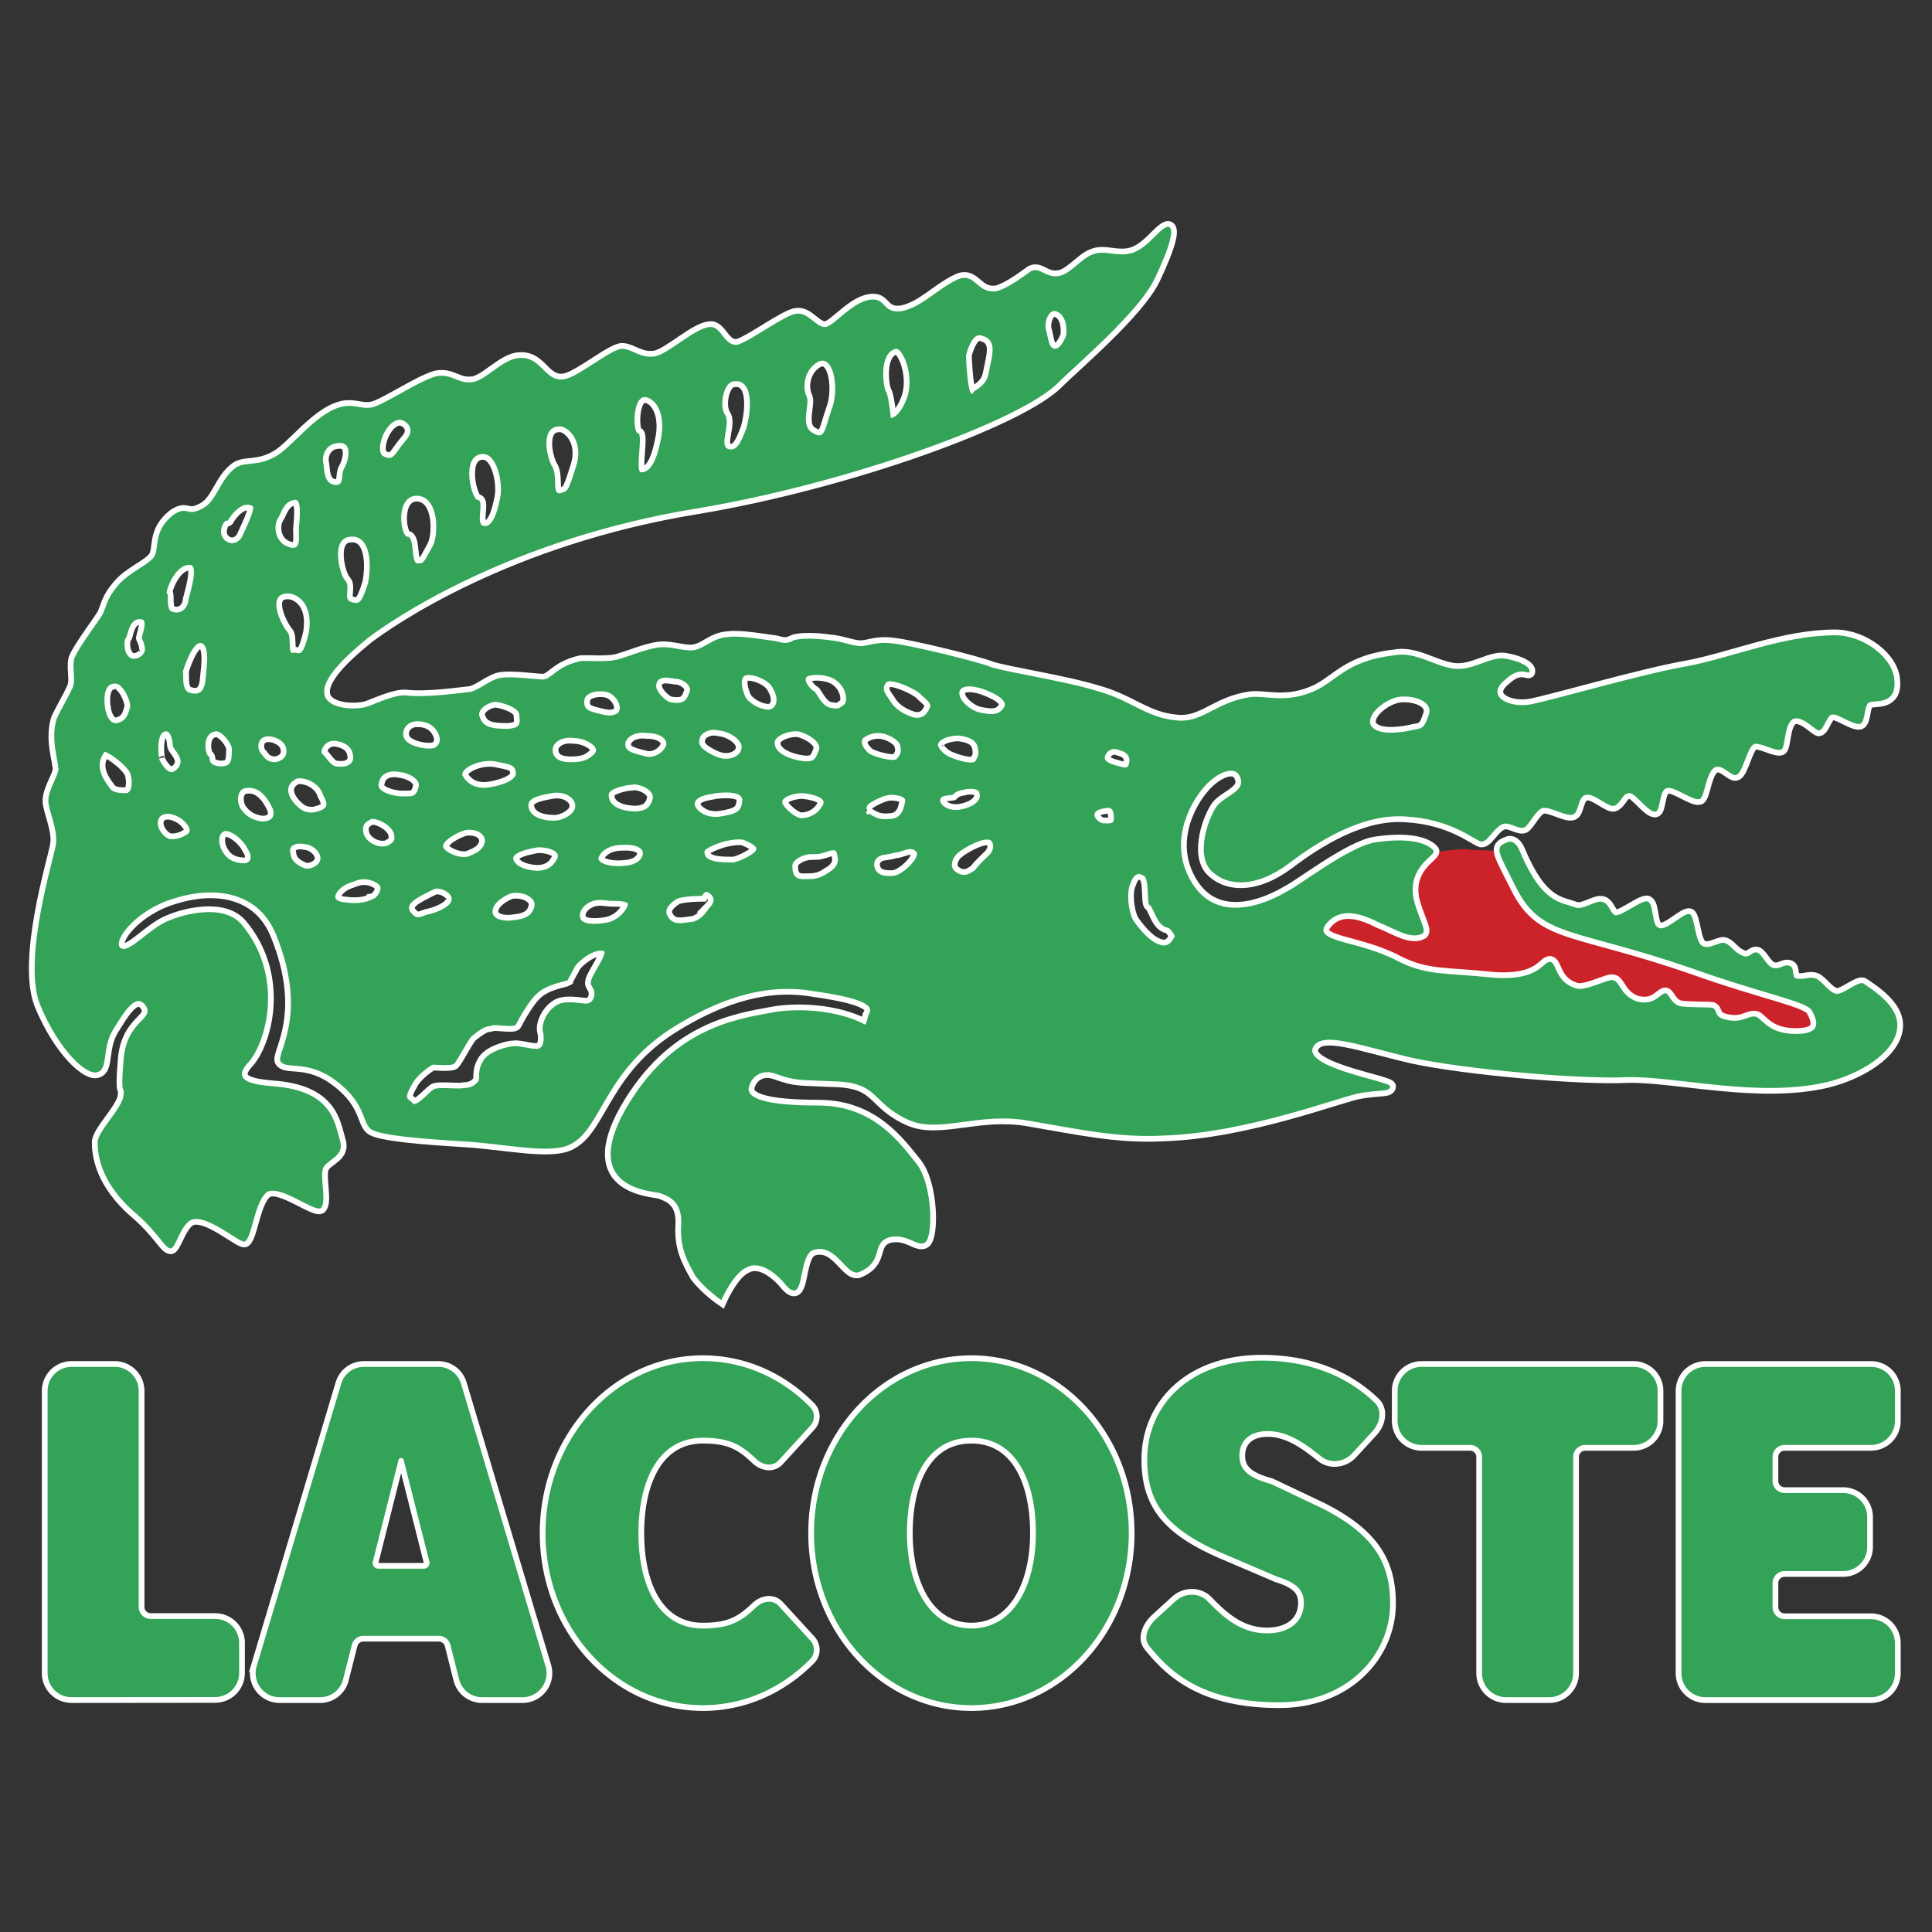 <svg xmlns="http://www.w3.org/2000/svg" width="151" height="151" fill="none"><rect width="100%" height="100%" fill="#333333" stroke="none"/><path fill="#CC2229" fill-rule="evenodd" d="M114.458 66.362c-.458 0-1.696.13-2.414.26-.132.393-2.023 1.24-1.567 3.591.325 1.437 1.044 2.48.717 2.742-.913.522-2.217-.392-3.393-.849-1.174-.587-3-1.37-4.177.131-1.044 1.436 2.546 1.24 5.613 2.872 2.285 1.175 3.851.914 7.506 1.306 3.655.26 3.849-1.306 4.436-1.24.525.13.329 1.566 2.025 2.088.783.197 2.545-.784 2.871-.653.523.065.523 1.111 1.762 1.632 1.371.393 1.763-.39 2.219-.586.392-.197.458.782 1.24.979.783.13 1.958.065 2.546.13.456.196 0 .783 1.306.98 1.173.195 1.565-.458 2.152-.262.458.196 1.046 1.502 3.525 1.306 1.567-.131 1.176-1.11.782-1.828-.457-.719-3.849-1.305-9.332-3.264-9.266-3.198-11.747-2.415-13.704-6.201-.783-1.567-1.239-2.416-1.37-2.937-.524-.132-1.503-.066-2.743-.197" clip-rule="evenodd"/><path stroke="#fff" stroke-miterlimit="2.613" stroke-width=".896" d="M145.654 76.872c-.393-.262-1.698.98-2.219.784-.588-.196-1.044-.98-1.502-1.176-.587-.195-.913.13-1.5 0-.458-.064-.131-.783-.523-.98-.523-.194-.785.328-1.371.131-.458-.13-.783-.978-1.175-1.174-.456-.13-.587.456-1.108.26-.72-.26-.916-.783-1.372-.978-.392-.262-1.24.521-1.827.195-.588-.26-.588-2.285-.98-2.48-.456-.196-1.893 1.436-2.48 1.044-.523-.26-.326-1.763-.784-2.024-.391-.261-2.153 1.24-2.61 1.045-.391-.196-.458-.98-1.044-1.045-.523-.065-1.437.653-2.024.457-1.175-.457-2.611-.26-4.372-4.439-.196-.522-.587-.849-.979-.653-1.045.392-.652.783.783 3.656 1.958 3.787 4.438 3.003 13.704 6.202 5.483 1.96 8.875 2.545 9.332 3.264.394.718.785 1.697-.783 1.827-2.479.197-3.066-1.11-3.524-1.305-.587-.197-.979.457-2.152.261-1.306-.196-.85-.783-1.306-.979-.589-.065-1.764 0-2.546-.13-.783-.197-.848-1.176-1.24-.98-.456.197-.848.98-2.22.587-1.238-.521-1.238-1.567-1.761-1.632-.327-.131-2.089.85-2.871.653-1.697-.523-1.5-1.958-2.025-2.088-.587-.066-.781 1.5-4.436 1.24-3.654-.392-5.221-.13-7.506-1.307-3.067-1.631-6.657-1.435-5.613-2.871 1.177-1.502 3.003-.718 4.176-.13 1.177.456 2.481 1.37 3.394.847.327-.26-.392-1.305-.717-2.741-.456-2.546 1.763-3.33 1.567-3.72-.327-.458-1.567-1.11-4.569-.653-2.023.325-5.94 3.394-6.919 3.852-.979.586-5.023 2.741-7.244-.458-2.218-3.264-.194-6.593.72-7.637.847-1.044 2.284-1.828 2.805-1.044.719 1.24-.98 1.566-1.697 2.415-.653.849-1.696 3.721-.523 5.027 1.24 1.305 3.525 1.436 6.135-.522 2.154-1.632 5.678-3.917 9.136-3.655 3.524.194 5.353 1.827 5.874 1.958.523.065.979-1.11 1.697-1.37.522-.197 1.24.456 1.696.26.392-.26.85-1.306 1.371-1.502.588-.196 2.025.783 2.481.457.392-.196.327-1.436.979-1.501.652-.131 1.762 1.044 2.219.848.587-.326.587-.98 1.174-.98.457 0 1.502 1.568 2.025 1.437.39-.065.261-1.631.848-1.827.587-.197 2.089 1.044 2.611.848.39-.195.456-2.09 1.173-2.481.654-.26 1.306.784 1.698.587.523-.196.848-2.35 1.437-2.415.521-.065 1.565.587 2.022.457.392-.066.196-2.023.978-2.416.785-.26 1.764.98 2.025.915.391-.13.587-1.175.979-1.24.456-.132 1.631.847 2.22.718.456-.197.261-1.632.783-1.698.392-.131 2.023.196 1.892-1.632-.065-1.828-2.414-3.59-4.632-3.59-4.048 0-8.094 1.762-11.553 2.415-3.458.587-10.571 2.676-12.335 3.003-1.761.261-3.459-.718-1.892-1.96 1.24-1.174 1.892-.26 1.892-.651 0-.392-.783-.784-1.892-.98-1.175-.195-2.545.98-4.046.784-1.5-.196-3.001-1.37-4.633-1.045-3.98.457-4.568 2.22-6.592 2.937-2.023.785-3.524.197-4.634.327-2.74.392-3.719 2.024-5.742 1.827-2.415-.196-3.59-1.566-6.2-2.285-2.48-.783-7.244-1.501-8.354-1.893-1.174-.457-6.33-1.698-7.57-1.828-1.37-.196-2.023.196-2.61.196-.653 0-1.502-.392-2.415-.457-.85-.131-2.22-.196-2.806 0-.52.263-.715.263-1.433.067-.587-.066-2.74-.457-3.654-.326-1.306.065-1.828.913-2.807 1.044-.913.065-1.827-.392-2.87-.196s-1.893.587-2.806.848c-.849.327-2.415.13-3.133.195-1.957.458-2.219 1.437-2.936 1.437-.653 0-3.002-.392-3.72 0-.784.327-1.436.913-2.023.979-.718.064-3.329.457-4.96.261-.914-.065-2.48.719-3.133.914-.783.196-2.61.196-3.133-.718-.522-1.11.914-2.741 3.33-4.7 1.63-1.241 10.832-7.704 25.777-10.119 11.682-1.957 25.32-6.854 28.193-9.857 1.24-1.24 6.265-5.484 7.504-8.094 1.24-2.612 1.63-4.113.979-4.048-.653.196-1.435 1.567-2.676 2.023-1.175.392-2.22-.26-3.132.131-.848.26-1.827 1.632-2.74 1.697-.979.13-1.371-.718-2.09-.392-.718.522-1.891 1.372-2.676 1.567-1.63.261-1.696-1.631-3.197-.849-1.567.783-2.676 2.09-4.241 2.416-1.437.196-1.241-.914-2.22-.914-1.567 0-3.066 2.155-3.785 2.155-.717 0-1.306-1.176-2.218-1.044-.85.064-3.525 2.088-4.57 2.415-1.109.196-1.304-1.5-2.218-1.37-1.11.065-3.133 2.024-4.242 2.285-1.175.196-1.828-.587-2.61-.587-.783 0-3.198 2.024-4.373 2.35-1.697.391-1.827-1.762-3.654-1.632-1.305.066-2.677 1.829-3.72 1.893-1.11.13-1.567-.718-2.806-.456-1.37.391-4.046 2.218-4.96 2.415-.849.196-1.502-.326-2.546 0-1.958.588-3.784 3.2-5.025 3.852-1.37.783-2.349.392-3.067.848-1.305.914-1.501 2.742-2.742 3.265-1.108.587-1.043-.262-2.088.39-1.761 1.306-1.109 2.743-1.63 3.396-.523.652-1.96 1.174-2.808 2.22-.849.978-.849 1.566-1.175 2.22-.39.652-1.891 2.61-2.218 3.46-.195.845.196 1.759-.195 2.412-.26.587-.848 1.567-1.174 2.284-.522 1.698.196 3.396.13 4.048-.13.587-.783 1.567-.783 2.35s.784 2.285.587 3.46c-.195 1.175-2.61 8.943-1.24 12.468 1.502 3.656 3.72 5.615 4.503 5.288.849-.261.326-1.829 1.175-3.263.848-1.372 1.827-3.068 2.61-1.894.653 1.11-1.566 1.11-1.762 4.309-.26 3.067.13 1.762 0 2.676-.065.98-2.023 2.807-2.023 3.655 0 .914.196 3.2 3.066 5.615 1.763 1.566 2.154 2.61 2.61 2.676.392.13.784-1.829 1.632-2.22 1.175-.524 3.72 1.763 4.177 1.697.587-.196.783-3.33 1.827-3.917 1.045-.457 3.59 1.568 4.113 1.306.521-.392-.066-2.35.195-3.133.326-.718 1.762-.914 1.305-2.22-.391-1.306-.587-3.851-5.22-4.178-1.371-.13-3.263-.325-2.023-1.762 1.436-1.436 3.001-6.724-.392-10.836-1.435-1.763-4.7-.784-5.613-.392-1.63.587-3.263 2.742-3.915 2.155-.587-.588 1.305-3.003 4.241-3.852 2.872-.915 6.527-.718 7.963 2.872 2.544 6.266 0 9.204.327 9.857.39.652 1.826-.065 3.85 1.175 2.87 1.893 2.48 3.525 3.197 4.113.652.521 4.111.783 7.31.979 3.262.196 6.851 1.044 8.352.196 2.415-1.24 2.61-5.876 8.223-9.271 2.806-1.697 6.526-3.394 10.702-2.676 4.634.653 4.7 1.306 4.307 1.893-.065.327-.194.783-.26.719-2.22-1.175-5.417-1.306-7.375-.915-2.872.523-7.766 1.307-11.355 7.573-3.525 6.267 2.153 6.332 2.74 6.528.653.262 1.697.587 1.632 2.416-.13 1.828.457 2.872 1.11 4.047.783 1.044 2.023 1.893 2.023 1.893s.913-2.089 1.958-2.546c1.044-.586 2.284.458 2.871 1.111 1.828 2.351 1.046-2.024 2.35-2.48 1.893-.589 2.61 2.219 3.655 1.696 1.892-.848.848-2.154 2.22-2.676 1.434-.392 2.283.784 2.87.392.652-.457.588-4.503-.653-6.136-1.37-1.698-3.393-4.57-7.7-4.57-4.243 0-5.613-.587-5.418-1.437.196-.848 1.045-1.436 2.089-1.044 1.633.587 1.827.456 4.437.587 3.785.067 2.937 1.698 6.07 3.068 2.35.979 5.417-.654 9.202 0 3.85.654 7.048 1.371 10.571 1.175 6.659-.196 14.033-3.132 15.468-3.328 1.502-.262 2.285-.066 2.285-.523 0-.392-6.462-1.371-6.071-2.938.523-1.5 3.59-.26 7.832.72 4.242.913 13.312 1.696 16.837 1.501 3.786-.065 10.246 1.633 15.532.392 2.676-.653 5.221-2.286 5.482-4.112.327-1.83-2.088-3.201-2.61-3.593Zm-36.416-22.39c1.044-.197 2.872.26 2.415 1.435-.392 1.176-.587.979-1.436 1.176-.849.194-2.61.39-3.067-.393-.392-.783.913-1.958 2.088-2.219Zm-26.56-30.096c.652.327.718 1.242.652 1.829-.196.522-.521 1.044-.848 1.044-.523 0-.523-.718-.717-1.436-.198-.588.194-1.828.913-1.437Zm-6.004 1.828c1.37.326.849 1.568.587 3.003-.196.98-1.044 1.24-1.175 1.436-.457.849-.587-2.871-.587-2.871s.392-1.764 1.175-1.568Zm-6.657 1.045c.522-.065 1.437 1.959.914 3.722-.587 1.697-1.305 1.697-1.305 1.697s-.196-1.893-.392-2.09c-.196-.326-.587-3.003.783-3.329Zm-6.004.98c1.24-.457 1.568 2.35.98 3.786-.523 1.501-.523 2.415-1.437 1.827-1.11-.522-.195-2.35-.522-2.871-.392-.916-.065-2.22.979-2.743Zm-6.657 1.567c1.566-.197 1.37 2.284.979 3.656-.457 1.24-.783 1.827-1.435 1.631-.718-.261.195-1.894-.196-2.611-.522-.653-.196-2.612.652-2.676Zm-6.852 1.24c.914.195 1.567 1.566 1.11 3.459-.392 1.959-.98 2.415-1.501 2.415-.523 0 .195-3.068-.262-3.068-.391 0-.456-3.003.653-2.807Zm-6.722 2.284c.588 0 1.893 1.11 1.24 3.134-.652 2.088-.652 1.893-1.24 2.088-.653.131-.195-1.24-.587-2.023-.457-.654-1.045-3.264.587-3.199Zm-6.069 2.155c1.175-.066 1.632 2.415 1.37 3.459-.195 1.044-.587 2.35-1.305 2.155-.652-.13.13-2.024-.456-2.024-.457 0-1.37-3.525.391-3.59Zm-3.85 7.115c-.783 1.436-.719 1.436-1.24 1.436-.522 0-.196-2.088-.783-2.088-.522 0-.979-3.069.652-3.2 1.762-.065 1.827 2.807 1.37 3.852Zm-2.61-9.792c.391 0 1.37.653.456 1.632-.848.979-.913 1.632-1.696 1.24-.784-.26 0-2.807 1.24-2.872ZM9.063 53.437c.522 0 1.175 1.305 1.11 1.828-.13.391-.195 1.044-.979 1.24-.717.195-.978-.979-.978-1.175-.065-.26-.262-2.024.847-1.893Zm.784 8.55c-.391 0-.849 0-1.175-.26-.196-.326-1.501-1.631-.522-2.938.065-.195 1.697.914 2.023 1.633.196.521.196 1.565-.326 1.565Zm1.37-10.901c-.197.326-.718.522-1.044.326-.522-.326-.522-1.37-.326-1.566.13-.065.195-1.632 1.239-1.437.522.065-.066 1.371 0 1.502.13.197.392.914.13 1.175Zm43.464 6.659c.065-.457.783-.848 1.5-.652.914.064 1.959.848 1.763 1.435-.065.588-1.044 1.045-2.023.588-.849-.392-1.436-.784-1.24-1.371Zm1.305 4.242c.587-.064 2.154-.194 2.023.654-.065.783-.457.98-1.697 1.175s-2.023-.587-2.023-.979c.066-.653 1.044-.718 1.697-.85Zm-3.263-8.942c.717 0 1.37.587 1.174 1.044-.195.457-.26 1.044-1.566.784-.457-.197-1.044-.85-1.044-1.24 0-.784.784-.718 1.436-.588Zm-7.048 1.631c.13-.653 1.37-.782 1.958-.522.652.327 1.044 1.176.652 1.567-.456.327-.913.197-1.697 0-.783-.196-.978-.392-.913-1.045Zm-.848 3.004c.978 0 2.153.718 1.63 1.24-.39.391-.782.653-1.827.653s-1.435-.392-1.435-.98c0-.521.652-1.044 1.632-.913Zm-1.698 4.307c1.11-.194 1.893.458 1.828 1.046 0 .587-.979 1.11-1.632 1.11-.783 0-1.892-.197-2.023-1.11-.13-.783 1.24-.914 1.827-1.046Zm-3.001 5.224c-.196-.588 1.174-.85 1.827-.98.587-.066 1.827.196 1.632.784-.196.456-.588 1.044-1.632 1.044-1.044-.065-1.632-.392-1.827-.848Zm1.63 3.655c-.195.849-.977.979-1.565 1.044-.653.13-1.697 0-1.697-.652 0-.718.914-1.24 1.436-1.437 1.045-.194 2.023.392 1.827 1.045Zm-2.87-15.993c.39.065 1.631.39 1.697.978 0 .457.326 1.11-1.045 1.11-1.24 0-1.762-.196-2.023-.849-.392-.783.979-1.37 1.371-1.24Zm-.196 4.634c1.305.262 1.501.262 1.631.849.066.587-.913.978-2.023 1.175-1.175.196-1.827-.326-2.154-.914-.195-.521 1.241-1.306 2.546-1.11Zm-2.219 5.354c.653-.066 1.435.195 1.435.914-.13.587-.521.848-1.174 1.11-.587.326-1.892-.197-2.089-.653-.196-.457 1.11-1.24 1.828-1.371Zm-1.175 5.417c0 .588-1.175 1.045-1.762 1.175-.457.066-.848.457-1.24.066-.457-.392-.391-.784-.065-1.045.195-.261 1.435-.848 1.697-.979.521-.196 1.436.326 1.37.783Zm-2.675-13.904c1.044 0 1.501.587 1.697 1.11.13.456 0 .717-.261.913-.196.196-1.37.13-2.024-.26-.913-.457-.587-1.763.588-1.763Zm-5.22-14.426c1.435-.131 1.696 1.828 1.37 3.59-.523 1.697-.719 1.697-1.37 1.502-.588-.196 0-1.176-.393-1.633-.457-.391-1.24-3.395.392-3.46Zm-1.046-7.312c1.306-.196.849 1.436.588 1.893-.392.588.065 1.436-.783 1.37-.914-.13-.783-1.24-.914-1.828-.065-.652.327-1.37 1.109-1.435Zm-4.632 5.875c.26-.391.456-1.37 1.304-1.436.587-.13.392 1.501.327 2.285 0 .783.196 1.763-.849 1.371-1.11-.392-1.11-1.763-.783-2.22Zm-4.047.195c.195 0 .195-.13.195-.13s.914-1.501 1.827-1.045c.392.066-.587 1.958-.717 2.286-.195.522-.848.913-1.436.391-.587-.587-.064-1.502.13-1.502Zm-2.74 3.46c.521.196 0 1.894-.197 2.676-.065.784-.652 1.175-1.24.98-.587-.065-.26-1.437-.457-1.437-.13-.13.653-2.414 1.893-2.219Zm-1.894 12.992c.392.13.457.914.457 1.044 0 .326.392.522.588 1.11.13.457-.196.914-.652 1.044-.522 0-.98-.98-.98-.98 0 .131-.391-2.283.587-2.218Zm1.632 8.029c-.392.261-.848.456-1.435.391-.588-.195-1.24-1.174-.718-1.762.52-.457 1.305-.065 1.696.195.392.328.849.85.457 1.176Zm.196-11.033c-.783-.13-.457-1.632-.588-1.632 0 0 .784-2.675 1.567-2.218.587.391.261 2.154.196 3.002-.13.783-.522 1.045-1.175.848Zm1.435 4.962c-.26-.13-.588-1.829.587-1.959.457 0 1.24.914 1.24 1.436-.065.587.13 1.371-.978 1.305-1.044-.13-.653-.717-.85-.782Zm2.807 8.356c-.391 0-1.175-.064-1.631-.783-.392-.523-.523-1.436 0-1.698.391-.196 1.435.457 1.892 1.37.521.85 0 1.111-.261 1.111Zm1.37-3.264c-.522-.065-1.109-.262-1.566-.849-.456-.522-.456-1.632.261-1.762 1.109-.196 1.761.783 2.154 1.632.26.913-.522.979-.849.979Zm1.044-4.635c-.523 0-.782-.196-1.044-.588-.391-.261-.522-1.436.521-1.436.523 0 1.306.392 1.37.98.132.652-.39.978-.847 1.044Zm.98-13.187c.717 0 2.023.783 1.63 3.068-.522 2.22-.782 1.437-1.24 1.566-.39.197-.13-1.24-.39-1.566-.523-.587-1.762-3.068 0-3.068Zm1.304 21.478c-.456-.197-1.043-.457-1.11-1.175-.195-.653.523-.849 1.11-.718.719.065 1.24.652 1.24 1.11 0 .586-.848.913-1.24.782Zm1.24-4.505c-.326.065-.521.261-1.24.065-.652-.26-2.023-1.697-.783-2.48.392-.327 1.893.064 2.22 1.174.521.914.194 1.045-.196 1.241Zm.13-4.44c-.195-.195.196-1.239 1.24-.978.98.196 1.24.848 1.175 1.436-.195.587-.848.587-1.37.522-.457-.13-.784-.783-1.044-.98ZM29.1 70.28c-.326.195-1.045.391-2.024.26-.849-.065-1.044-.326-.718-.847.392-.458.653-.588 1.437-.85.782-.326 1.697.065 1.893.392.194.261-.197.979-.588 1.044Zm1.305-4.244c-.523.327-1.631 0-1.958-.783-.261-.848.196-1.045.587-1.241.457-.066 1.566.457 1.763 1.176.065.456.065.588-.392.848Zm1.044-3.785c-.457 0-2.154-.263-1.827-1.11.195-.914 1.175-.914 1.697-.784.326 0 1.696.456 1.37 1.24-.196.849-.783.588-1.24.654Zm15.01 15.405c0 .457-.261.783-.653.783-.456 0-1.761-.326-2.414.196-.653.456-1.045 1.306-.98 1.894.131.456.131 1.176-.195 1.37-.26.262-1.5-.194-2.023-.13-.457 0-2.088.392-2.48 1.241-.457.783-.13 1.37-.391 1.568-.261.325-.653.456-1.045.456-.391.13-2.154-.131-2.414.13-.392.262-1.37 1.437-1.632 1.045-.326-.391-.783-.196.065-1.631.392-.654 1.436-1.371 1.567-1.371.065 0 1.37.129 1.632-.066.26-.261 1.044-1.829 1.37-2.156 1.306-1.044 1.24-.652 1.632-.85.392-.063 1.697.198 1.827-.063.196-.392.979-1.829 1.632-2.416.848-.784 2.22-.915 2.414-1.045.065-.195.392-.718.588-1.11.26-.392 1.436-1.37 2.219-1.174.391.13-.98 1.958-.98 2.349-.13.393.26.458.26.98Zm.979-5.548c-.98.196-2.024.13-2.09-.391-.13-.393.197-.98.85-1.24.587-.262 1.173-.066 1.63-.066.392 0 1.371 0 1.24.326-.064.326-.651 1.175-1.63 1.371Zm1.37-4.44c-1.109.131-2.153-.195-2.023-.652.196-.522.849-.98 1.828-.98.978-.064 1.631.197 1.631.654 0 .392-.392.914-1.435.978Zm2.22-5.287c-.196.783-.588.98-1.306 1.044-.718 0-2.154-.195-2.154-1.305 0-.522 1.501-.784 1.827-.784.327-.13 1.698.262 1.632 1.045Zm1.044-4.178c-.13.587-.98 1.11-1.632.914-.718-.196-1.631-.327-1.566-.979 0-.392.587-.979 1.631-.849 1.11 0 1.632.457 1.567.914Zm3.458 12.664c-.26.261-.588.979-1.37 1.175-.718.065-1.632.391-2.024-.522-.195-.457.13-.849.718-1.24.456-.261 2.023-.261 2.023-.261s.195-.523.587-.197c.392.262.392.719.066 1.045Zm1.827-3.46c-.653 0-2.22.065-2.285-.718-.195-.326.85-.717 1.501-.913.783-.196 1.305-.196 1.567-.13.26.13.979.39.979.717s-1.174.914-1.762 1.045Zm.849-13.055c-.26-.654-.326-1.241-.065-1.502.456-.327 2.023.26 2.284.98.392.652.392 1.436-.261 1.632-.653.064-1.763-.522-1.958-1.11Zm2.349 3.786c-.131-.587 1.044-1.044 1.828-.979.652.13 1.828.783 1.63 1.436-.26.717-.39.913-.978.913s-2.415-.391-2.48-1.37Zm.587 4.634c-.13-.521 1.045-.784 1.501-.784.392 0 2.155.263 1.633.98-.327.653-1.045.98-1.633.98-.456 0-1.305-.718-1.5-1.176Zm3.524 5.484c-.652.457-1.11.457-1.892.457-.718 0-.849-.457-.849-1.045 0-.456.718-.782 1.045-.848.392-.13.848 0 1.24-.13.261-.066.261-.066.653-.196.327-.065.522-.13.587.392.13.522-.066.978-.784 1.37Zm1.306-13.186c-.327.196-.327.392-.98.261-.782-.065-1.175-1.24-1.37-1.306-.261-.13-.849-.783-.588-1.11.327-.26 1.763-.26 2.415.327.784.653.784 1.632.523 1.828Zm1.435 2.676c.196-.196.653-.457 1.24-.457.588 0 1.371.392 1.633.784.196.456.196.848-.197 1.24-.261.26-2.023-.196-2.284-.523-.392-.391-.522-.717-.392-1.044Zm.457 5.875c-.194.196-.26-.457 0-.783.392-.261 1.24-.718 1.763-.718.456 0 1.24.13 1.11.522-.066.392-.197 1.37-1.24 1.37-1.045.131-1.437-.456-1.633-.39Zm2.023 4.831c-.848.065-1.435-.065-1.565-.784-.066-.652.587-.848.717-.848.066 0 .783-.13.98-.196.457 0 1.239-.587 1.631 0 .195.392-.914 1.632-1.763 1.828Zm2.807-13.186c-.131.261-.392 1.044-1.372.783-.978-.327-1.435-.783-1.696-1.175-.195-.391-.914-.979-.326-1.566.326-.26 1.827.326 2.544.848.589.587.915.718.85 1.11Zm.652 2.807c.197-.392.98-.588 1.568-.588.587.065 1.37.26 1.499.914.132.587 0 .783-.195 1.11-.325.26-1.501-.131-1.958-.327-.522-.196-1.11-.849-.914-1.11Zm.131 4.504c0-.457.653-.392.98-.457.13-.13.325-.326.847-.392.392-.13 1.24-.13 1.24.26.131.263 0 .85-1.044 1.176-1.175.392-1.957-.13-2.023-.587Zm3.785 4.309s-.85.782-1.044 1.11c-.325.195-.848.717-1.631.065-.457-.457 0-1.24.327-1.437.26-.26 2.218-1.436 2.61-.848.325.587-.262 1.11-.262 1.11Zm1.173-11.556c-.39.588-.979.522-1.695.392-.654-.066-1.827-.848-1.763-1.632.131-.652 1.305-.457 1.958-.195.72.26 1.958.848 1.5 1.435Zm7.767 9.01c-.39 0-1.37-.98.196-1.176.588-.13.654.261.654.849 0 .457-.523.327-.85.327Zm.85-4.57c-.654-.196-.915-.458-.523-.98.457-.391.652-.26 1.239-.065.457.196.588.587.457.98-.065.457-.457.26-1.173.065Zm3.719 14.1c-.915-.195-1.762-1.305-2.22-1.958-.392-.783-.521-2.22-.196-2.872.262-.783.654-.849 1.045-.587.456.26.196 2.22.456 2.285.326.196.523 1.568 1.37 1.763.262 0 .59.653.59.653s-.328.912-1.045.717Z"/><path fill="#33A457" fill-rule="evenodd" d="M145.654 76.872c-.393-.262-1.698.98-2.219.784-.588-.196-1.044-.98-1.502-1.176-.587-.195-.913.13-1.5 0-.458-.064-.131-.783-.523-.98-.523-.194-.785.328-1.371.131-.458-.13-.783-.978-1.175-1.174-.456-.13-.587.456-1.108.26-.72-.26-.916-.783-1.372-.978-.392-.262-1.24.521-1.827.195-.588-.26-.588-2.285-.98-2.48-.456-.196-1.893 1.436-2.48 1.044-.523-.26-.326-1.763-.784-2.024-.391-.261-2.153 1.24-2.61 1.045-.391-.196-.458-.98-1.044-1.045-.523-.065-1.437.653-2.024.457-1.175-.457-2.611-.26-4.372-4.439-.196-.522-.587-.849-.979-.653-1.045.392-.652.783.783 3.656 1.957 3.787 4.438 3.003 13.704 6.202 5.483 1.96 8.875 2.545 9.332 3.264.394.718.785 1.697-.783 1.827-2.479.197-3.066-1.11-3.524-1.305-.587-.197-.979.457-2.152.261-1.306-.196-.85-.783-1.306-.979-.589-.065-1.764 0-2.546-.13-.783-.197-.848-1.176-1.24-.98-.456.197-.848.98-2.22.587-1.238-.521-1.238-1.567-1.761-1.632-.327-.131-2.089.85-2.871.653-1.697-.523-1.5-1.958-2.025-2.088-.587-.066-.781 1.5-4.436 1.24-3.654-.392-5.221-.13-7.506-1.307-3.067-1.631-6.657-1.435-5.613-2.871 1.177-1.502 3.003-.718 4.176-.13 1.177.456 2.481 1.37 3.394.847.327-.26-.392-1.305-.717-2.741-.456-2.546 1.763-3.33 1.567-3.72-.327-.458-1.567-1.11-4.569-.653-2.023.325-5.94 3.394-6.919 3.852-.979.586-5.023 2.741-7.244-.458-2.218-3.264-.194-6.593.72-7.637.847-1.044 2.284-1.828 2.805-1.044.719 1.24-.98 1.566-1.697 2.415-.653.849-1.696 3.721-.523 5.027 1.24 1.305 3.525 1.436 6.135-.522 2.154-1.632 5.678-3.917 9.136-3.655 3.524.194 5.353 1.827 5.874 1.958.523.065.979-1.11 1.697-1.37.523-.197 1.24.456 1.696.26.392-.26.85-1.306 1.371-1.502.588-.196 2.025.783 2.481.457.392-.196.327-1.436.979-1.501.652-.131 1.762 1.044 2.219.848.587-.326.587-.98 1.174-.98.457 0 1.502 1.568 2.025 1.437.39-.065.261-1.631.848-1.827.587-.197 2.089 1.044 2.611.848.39-.195.456-2.09 1.173-2.481.654-.26 1.306.784 1.698.587.523-.196.848-2.35 1.437-2.415.521-.065 1.565.587 2.022.457.392-.066.196-2.023.978-2.416.785-.26 1.764.98 2.025.915.391-.13.587-1.175.979-1.24.456-.132 1.631.847 2.22.718.456-.197.261-1.632.783-1.698.392-.131 2.023.196 1.892-1.632-.065-1.828-2.414-3.59-4.632-3.59-4.048 0-8.094 1.762-11.553 2.415-3.458.587-10.571 2.676-12.335 3.003-1.761.261-3.459-.718-1.892-1.96 1.24-1.174 1.892-.26 1.892-.651 0-.392-.783-.784-1.892-.98-1.175-.195-2.545.98-4.046.784-1.5-.196-3.001-1.37-4.633-1.045-3.98.457-4.568 2.22-6.592 2.937-2.023.785-3.524.197-4.634.327-2.74.392-3.719 2.024-5.742 1.827-2.415-.196-3.59-1.566-6.2-2.285-2.48-.783-7.244-1.501-8.354-1.893-1.174-.457-6.33-1.698-7.57-1.828-1.37-.196-2.023.196-2.61.196-.653 0-1.502-.392-2.415-.457-.85-.131-2.22-.196-2.806 0-.52.263-.715.263-1.433.067-.587-.066-2.74-.457-3.654-.326-1.306.065-1.828.913-2.807 1.044-.913.065-1.827-.392-2.87-.196s-1.893.587-2.806.848c-.849.327-2.415.13-3.133.195-1.957.458-2.219 1.437-2.936 1.437-.653 0-3.002-.392-3.72 0-.784.327-1.436.913-2.023.979-.718.064-3.329.457-4.96.261-.914-.065-2.48.719-3.133.914-.783.196-2.61.196-3.133-.718-.522-1.11.914-2.741 3.33-4.7 1.63-1.241 10.832-7.704 25.777-10.119 11.682-1.957 25.32-6.854 28.193-9.857 1.24-1.24 6.265-5.484 7.504-8.094 1.24-2.612 1.63-4.113.979-4.048-.653.196-1.435 1.567-2.676 2.023-1.175.392-2.22-.26-3.132.131-.848.26-1.827 1.632-2.74 1.697-.979.13-1.371-.718-2.09-.392-.718.522-1.891 1.372-2.676 1.567-1.63.261-1.696-1.631-3.197-.849-1.567.783-2.676 2.09-4.241 2.416-1.437.196-1.241-.914-2.22-.914-1.567 0-3.066 2.155-3.785 2.155-.717 0-1.306-1.176-2.218-1.044-.85.064-3.525 2.088-4.57 2.415-1.109.196-1.304-1.5-2.218-1.37-1.11.065-3.133 2.024-4.242 2.285-1.175.196-1.828-.587-2.61-.587-.783 0-3.198 2.024-4.373 2.35-1.697.391-1.827-1.762-3.654-1.632-1.305.066-2.677 1.829-3.72 1.893-1.11.13-1.567-.718-2.806-.456-1.37.391-4.046 2.218-4.96 2.415-.849.196-1.502-.326-2.546 0-1.958.588-3.784 3.2-5.025 3.852-1.37.783-2.349.392-3.067.848-1.305.914-1.501 2.742-2.742 3.265-1.108.587-1.043-.262-2.088.39-1.761 1.306-1.109 2.743-1.63 3.396-.523.652-1.96 1.174-2.808 2.22-.849.978-.849 1.566-1.175 2.22-.39.652-1.891 2.61-2.218 3.46-.195.845.196 1.759-.195 2.412-.26.587-.848 1.567-1.174 2.284-.522 1.698.196 3.396.13 4.048-.13.587-.783 1.567-.783 2.35s.784 2.285.587 3.46c-.195 1.175-2.61 8.943-1.24 12.468 1.502 3.656 3.72 5.615 4.503 5.288.849-.261.326-1.829 1.175-3.263.848-1.372 1.827-3.068 2.61-1.894.653 1.11-1.566 1.11-1.762 4.309-.26 3.067.13 1.762 0 2.676-.065.98-2.023 2.807-2.023 3.655 0 .914.196 3.2 3.066 5.615 1.763 1.566 2.154 2.61 2.61 2.676.392.13.784-1.829 1.632-2.22 1.175-.524 3.72 1.763 4.177 1.697.587-.196.783-3.33 1.827-3.917 1.045-.457 3.59 1.568 4.113 1.306.521-.392-.066-2.35.195-3.133.326-.718 1.762-.914 1.305-2.22-.391-1.306-.587-3.851-5.22-4.178-1.371-.13-3.263-.325-2.023-1.762 1.436-1.436 3.001-6.724-.392-10.836-1.435-1.763-4.7-.784-5.613-.392-1.63.587-3.263 2.742-3.915 2.155-.587-.588 1.305-3.003 4.241-3.852 2.872-.915 6.527-.718 7.963 2.872 2.544 6.266 0 9.204.327 9.857.39.652 1.826-.065 3.85 1.175 2.87 1.893 2.48 3.525 3.197 4.113.652.521 4.111.783 7.31.979 3.262.196 6.851 1.044 8.352.196 2.415-1.24 2.61-5.876 8.223-9.271 2.806-1.697 6.526-3.394 10.702-2.676 4.634.653 4.7 1.306 4.307 1.893-.065.327-.194.783-.26.719-2.22-1.175-5.417-1.306-7.375-.915-2.872.523-7.766 1.307-11.355 7.573-3.525 6.267 2.153 6.332 2.74 6.528.653.262 1.697.587 1.632 2.416-.13 1.828.457 2.872 1.11 4.047.783 1.044 2.023 1.893 2.023 1.893s.913-2.089 1.958-2.546c1.044-.586 2.284.458 2.871 1.111 1.828 2.351 1.046-2.024 2.35-2.48 1.893-.589 2.61 2.219 3.655 1.696 1.892-.848.848-2.154 2.22-2.676 1.434-.392 2.283.784 2.87.392.652-.457.588-4.503-.653-6.136-1.37-1.698-3.393-4.57-7.7-4.57-4.243 0-5.613-.587-5.418-1.437.196-.848 1.045-1.436 2.089-1.044 1.633.587 1.827.456 4.437.587 3.785.067 2.937 1.698 6.07 3.068 2.35.979 5.417-.654 9.202 0 3.85.654 7.048 1.371 10.571 1.175 6.659-.196 14.033-3.132 15.468-3.328 1.502-.262 2.285-.066 2.285-.523 0-.392-6.462-1.371-6.071-2.938.523-1.5 3.59-.26 7.832.72 4.242.913 13.312 1.696 16.837 1.501 3.786-.065 10.246 1.633 15.532.392 2.676-.653 5.221-2.286 5.482-4.112.327-1.83-2.088-3.201-2.61-3.593m-36.416-22.39c1.044-.197 2.872.26 2.415 1.435-.392 1.176-.587.979-1.436 1.176-.849.194-2.61.39-3.067-.393-.392-.783.913-1.958 2.088-2.219m-26.56-30.096c.652.327.718 1.242.652 1.829-.196.522-.521 1.044-.848 1.044-.523 0-.523-.718-.717-1.436-.198-.588.194-1.828.913-1.437m-6.004 1.828c1.37.326.849 1.568.587 3.003-.196.98-1.044 1.24-1.175 1.436-.457.849-.587-2.871-.587-2.871s.392-1.764 1.175-1.568m-6.657 1.045c.522-.065 1.437 1.959.914 3.722-.587 1.697-1.305 1.697-1.305 1.697s-.196-1.893-.392-2.09c-.196-.326-.587-3.003.783-3.329m-6.004.98c1.24-.457 1.568 2.35.98 3.786-.523 1.501-.523 2.415-1.437 1.827-1.11-.522-.195-2.35-.522-2.871-.392-.916-.065-2.22.979-2.743m-6.657 1.567c1.566-.197 1.37 2.284.979 3.656-.457 1.24-.783 1.827-1.435 1.631-.718-.261.195-1.894-.196-2.611-.522-.653-.196-2.612.652-2.676m-6.852 1.24c.914.195 1.567 1.566 1.11 3.459-.392 1.959-.98 2.415-1.501 2.415-.523 0 .195-3.068-.262-3.068-.391 0-.456-3.003.653-2.807m-6.722 2.284c.588 0 1.893 1.11 1.24 3.134-.652 2.088-.652 1.893-1.24 2.088-.653.131-.195-1.24-.587-2.023-.457-.654-1.045-3.264.587-3.199m-6.069 2.155c1.175-.066 1.632 2.415 1.37 3.459-.195 1.044-.587 2.35-1.305 2.155-.652-.13.13-2.024-.456-2.024-.457 0-1.37-3.525.391-3.59m-3.85 7.115c-.783 1.436-.719 1.436-1.24 1.436-.522 0-.196-2.088-.783-2.088-.522 0-.979-3.069.652-3.2 1.762-.065 1.827 2.807 1.37 3.852m-2.61-9.792c.391 0 1.37.653.456 1.632-.848.979-.913 1.632-1.696 1.24-.784-.26 0-2.807 1.24-2.872M9.063 53.437c.522 0 1.175 1.305 1.11 1.828-.13.391-.195 1.044-.979 1.24-.717.195-.978-.979-.978-1.175-.065-.26-.262-2.024.847-1.893m.784 8.55c-.391 0-.849 0-1.175-.26-.196-.326-1.501-1.631-.522-2.938.065-.195 1.697.914 2.023 1.633.196.521.196 1.565-.326 1.565m1.37-10.901c-.197.326-.718.522-1.044.326-.522-.326-.522-1.37-.326-1.566.13-.065.195-1.632 1.239-1.437.522.065-.066 1.371 0 1.502.13.197.392.914.13 1.175m43.464 6.659c.065-.457.783-.848 1.5-.652.914.064 1.959.848 1.763 1.435-.065.588-1.044 1.045-2.023.588-.849-.392-1.436-.784-1.24-1.371m1.305 4.242c.587-.064 2.154-.194 2.023.654-.065.783-.457.98-1.697 1.175s-2.023-.587-2.023-.979c.066-.653 1.044-.718 1.697-.85m-3.263-8.942c.717 0 1.37.587 1.174 1.044-.195.457-.26 1.044-1.566.784-.457-.197-1.044-.85-1.044-1.24 0-.784.784-.718 1.436-.588m-7.048 1.631c.13-.653 1.37-.782 1.958-.522.652.327 1.044 1.176.652 1.567-.456.327-.913.197-1.697 0-.783-.196-.978-.392-.913-1.045m-.848 3.004c.978 0 2.153.718 1.63 1.24-.39.391-.782.653-1.827.653s-1.435-.392-1.435-.98c0-.521.652-1.044 1.632-.913m-1.698 4.307c1.11-.194 1.893.458 1.828 1.046 0 .587-.979 1.11-1.632 1.11-.783 0-1.892-.197-2.023-1.11-.13-.783 1.24-.914 1.827-1.046m-3.001 5.224c-.196-.588 1.174-.85 1.827-.98.587-.066 1.827.196 1.632.784-.196.456-.588 1.044-1.632 1.044-1.044-.065-1.632-.392-1.827-.848m1.63 3.655c-.195.849-.977.979-1.565 1.044-.653.13-1.697 0-1.697-.652 0-.718.914-1.24 1.436-1.437 1.045-.194 2.023.392 1.827 1.045m-2.87-15.993c.39.065 1.631.39 1.697.978 0 .457.326 1.11-1.045 1.11-1.24 0-1.762-.196-2.023-.849-.392-.783.979-1.37 1.371-1.24m-.196 4.634c1.305.262 1.501.262 1.631.849.066.587-.913.978-2.023 1.175-1.175.196-1.827-.326-2.154-.914-.195-.521 1.241-1.306 2.546-1.11m-2.219 5.354c.653-.066 1.435.195 1.435.914-.13.587-.521.848-1.174 1.11-.587.326-1.892-.197-2.089-.653-.196-.457 1.11-1.24 1.828-1.371m-1.175 5.417c0 .588-1.175 1.045-1.762 1.175-.457.066-.848.457-1.24.066-.457-.392-.391-.784-.065-1.045.195-.261 1.435-.848 1.697-.979.521-.196 1.436.326 1.37.783m-2.675-13.904c1.044 0 1.501.587 1.697 1.11.13.456 0 .717-.261.913-.196.196-1.37.13-2.024-.26-.913-.457-.587-1.763.588-1.763m-5.22-14.426c1.435-.131 1.696 1.828 1.37 3.59-.523 1.697-.719 1.697-1.37 1.502-.588-.196 0-1.176-.393-1.633-.457-.391-1.24-3.395.392-3.46m-1.046-7.312c1.306-.196.849 1.436.588 1.893-.392.588.065 1.436-.783 1.37-.914-.13-.783-1.24-.914-1.828-.065-.652.327-1.37 1.109-1.435m-4.632 5.875c.26-.391.456-1.37 1.304-1.436.587-.13.392 1.501.327 2.285 0 .783.196 1.763-.849 1.371-1.11-.392-1.11-1.763-.783-2.22m-4.047.195c.195 0 .195-.13.195-.13s.914-1.501 1.827-1.045c.392.066-.587 1.958-.717 2.286-.195.522-.848.913-1.436.391-.587-.587-.064-1.502.13-1.502m-2.74 3.46c.521.196 0 1.894-.197 2.676-.065.784-.652 1.175-1.24.98-.587-.065-.26-1.437-.457-1.437-.13-.13.653-2.414 1.893-2.219m-1.894 12.992c.392.13.457.914.457 1.044 0 .326.392.522.588 1.11.13.457-.196.914-.652 1.044-.522 0-.98-.98-.98-.98 0 .131-.391-2.283.587-2.218m1.632 8.029c-.392.261-.848.456-1.435.391-.588-.195-1.24-1.174-.718-1.762.52-.457 1.305-.065 1.696.195.392.328.849.85.457 1.176m.196-11.033c-.783-.13-.457-1.632-.588-1.632 0 0 .784-2.675 1.567-2.218.587.391.261 2.154.196 3.002-.13.783-.522 1.045-1.175.848m1.435 4.962c-.26-.13-.588-1.829.587-1.959.457 0 1.24.914 1.24 1.436-.065.587.13 1.371-.978 1.305-1.044-.13-.653-.717-.85-.782m2.807 8.356c-.391 0-1.175-.064-1.631-.783-.392-.523-.523-1.436 0-1.698.391-.196 1.435.457 1.892 1.37.521.85 0 1.111-.261 1.111m1.37-3.264c-.522-.065-1.109-.262-1.566-.849-.456-.522-.456-1.632.261-1.762 1.109-.196 1.761.783 2.154 1.632.26.913-.522.979-.849.979m1.044-4.635c-.523 0-.782-.196-1.044-.588-.391-.261-.522-1.436.521-1.436.523 0 1.306.392 1.37.98.132.652-.39.978-.847 1.044m.98-13.187c.717 0 2.023.783 1.63 3.068-.522 2.22-.782 1.437-1.24 1.566-.39.197-.13-1.24-.39-1.566-.523-.587-1.762-3.068 0-3.068m1.304 21.478c-.456-.197-1.043-.457-1.11-1.175-.195-.653.523-.849 1.11-.718.719.065 1.24.652 1.24 1.11 0 .586-.848.913-1.24.782m1.24-4.505c-.326.065-.521.261-1.24.065-.652-.26-2.023-1.697-.783-2.48.392-.327 1.893.064 2.22 1.174.521.914.194 1.045-.196 1.241m.13-4.44c-.195-.195.196-1.239 1.24-.978.98.196 1.24.848 1.175 1.436-.195.587-.848.587-1.37.522-.457-.13-.784-.783-1.044-.98M29.1 70.28c-.326.195-1.045.391-2.024.26-.849-.065-1.044-.326-.718-.847.392-.458.653-.588 1.437-.85.782-.326 1.697.065 1.893.392.194.261-.197.979-.588 1.044m1.305-4.244c-.523.327-1.631 0-1.958-.783-.261-.848.196-1.045.587-1.241.457-.066 1.566.457 1.763 1.176.065.456.065.588-.392.848m1.044-3.785c-.457 0-2.154-.263-1.827-1.11.195-.914 1.175-.914 1.697-.784.326 0 1.696.456 1.37 1.24-.196.849-.783.588-1.24.654m15.01 15.405c0 .457-.261.783-.653.783-.456 0-1.761-.326-2.414.196-.653.456-1.045 1.306-.98 1.894.131.456.131 1.176-.195 1.37-.26.262-1.5-.194-2.023-.13-.457 0-2.088.392-2.48 1.241-.457.783-.13 1.37-.391 1.568-.261.325-.653.456-1.045.456-.391.13-2.154-.131-2.414.13-.392.262-1.37 1.437-1.632 1.045-.326-.391-.783-.196.065-1.631.392-.654 1.436-1.371 1.567-1.371.065 0 1.37.129 1.632-.066.26-.261 1.044-1.829 1.37-2.156 1.306-1.044 1.24-.652 1.632-.85.392-.063 1.697.198 1.827-.063.196-.392.979-1.829 1.632-2.416.848-.784 2.22-.915 2.414-1.045.065-.195.392-.718.588-1.11.26-.392 1.436-1.37 2.219-1.174.391.13-.98 1.958-.98 2.349-.13.393.26.458.26.98m.979-5.548c-.98.196-2.024.13-2.09-.391-.13-.393.197-.98.85-1.24.587-.262 1.173-.066 1.63-.066.392 0 1.371 0 1.24.326-.064.326-.651 1.175-1.63 1.371m1.37-4.44c-1.109.131-2.153-.195-2.023-.652.196-.522.849-.98 1.828-.98.978-.064 1.631.197 1.631.654 0 .392-.392.914-1.435.978m2.22-5.287c-.196.783-.588.98-1.306 1.044-.718 0-2.154-.195-2.154-1.305 0-.522 1.501-.784 1.827-.784.327-.13 1.698.262 1.632 1.045m1.044-4.178c-.13.587-.98 1.11-1.632.914-.718-.196-1.631-.327-1.566-.979 0-.392.587-.979 1.631-.849 1.11 0 1.632.457 1.567.914m3.458 12.664c-.26.261-.588.979-1.37 1.175-.718.065-1.632.391-2.024-.522-.195-.457.13-.849.718-1.24.456-.261 2.023-.261 2.023-.261s.195-.523.587-.197c.392.262.392.719.066 1.045m1.827-3.46c-.653 0-2.22.065-2.285-.718-.195-.326.85-.717 1.501-.913.783-.196 1.305-.196 1.567-.13.26.13.979.39.979.717s-1.174.914-1.762 1.045m.849-13.055c-.26-.654-.326-1.241-.065-1.502.456-.327 2.023.26 2.284.98.392.652.392 1.436-.261 1.632-.653.064-1.763-.522-1.958-1.11m2.349 3.786c-.131-.587 1.044-1.044 1.828-.979.652.13 1.828.783 1.63 1.436-.26.717-.39.913-.978.913s-2.415-.391-2.48-1.37m.587 4.634c-.13-.521 1.045-.784 1.501-.784.392 0 2.155.263 1.633.98-.327.653-1.045.98-1.633.98-.456 0-1.305-.718-1.5-1.176m3.525 5.484c-.653.457-1.11.457-1.893.457-.718 0-.849-.457-.849-1.045 0-.456.718-.782 1.045-.848.392-.13.848 0 1.24-.13.261-.066.261-.066.653-.196.327-.065.522-.13.587.392.13.522-.066.978-.783 1.37m1.305-13.186c-.327.196-.327.392-.98.261-.782-.065-1.175-1.24-1.37-1.306-.261-.13-.849-.783-.588-1.11.327-.26 1.763-.26 2.415.327.784.653.784 1.632.523 1.828m1.435 2.676c.196-.196.653-.457 1.24-.457.588 0 1.371.392 1.633.784.196.456.196.848-.197 1.24-.261.26-2.023-.196-2.284-.523-.392-.391-.522-.717-.392-1.044m.457 5.875c-.194.196-.26-.457 0-.783.392-.261 1.24-.718 1.763-.718.456 0 1.24.13 1.11.522-.066.392-.197 1.37-1.24 1.37-1.045.131-1.437-.456-1.633-.39m2.023 4.831c-.848.065-1.435-.065-1.565-.784-.066-.652.587-.848.717-.848.066 0 .783-.13.98-.196.457 0 1.239-.587 1.631 0 .195.392-.914 1.632-1.763 1.828m2.807-13.186c-.131.261-.392 1.044-1.372.783-.978-.327-1.435-.783-1.696-1.175-.195-.391-.914-.979-.326-1.566.326-.26 1.827.326 2.544.848.589.587.915.718.85 1.11m.652 2.807c.197-.392.98-.588 1.568-.588.587.065 1.37.26 1.499.914.132.587 0 .783-.195 1.11-.325.26-1.501-.131-1.958-.327-.522-.196-1.11-.849-.914-1.11m.131 4.504c0-.457.653-.392.98-.457.13-.13.325-.326.847-.392.392-.13 1.24-.13 1.24.26.131.263 0 .85-1.044 1.176-1.175.392-1.957-.13-2.023-.587m3.785 4.309s-.85.782-1.044 1.11c-.325.195-.848.717-1.631.065-.457-.457 0-1.24.327-1.437.26-.26 2.218-1.436 2.61-.848.325.587-.262 1.11-.262 1.11m1.173-11.556c-.39.588-.979.522-1.695.392-.654-.066-1.827-.848-1.763-1.632.131-.652 1.305-.457 1.958-.195.72.26 1.958.848 1.5 1.435m7.767 9.01c-.39 0-1.37-.98.196-1.176.588-.13.654.261.654.849 0 .457-.523.327-.85.327m.85-4.57c-.654-.196-.915-.458-.523-.98.457-.391.652-.26 1.239-.065.457.196.588.587.457.98-.065.457-.457.26-1.173.065m3.719 14.1c-.915-.195-1.762-1.305-2.22-1.958-.392-.783-.521-2.22-.196-2.872.262-.783.654-.849 1.045-.587.456.26.196 2.22.456 2.285.326.196.523 1.568 1.37 1.763.262 0 .59.653.59.653s-.328.912-1.045.717" clip-rule="evenodd"/><path stroke="#fff" stroke-miterlimit="2.613" stroke-width=".896" d="M21.855 132.651H25a1.85 1.85 0 0 0 1.818-1.416l.677-2.674a.924.924 0 0 1 .909-.708h5.891c.437 0 .802.284.91.708l.675 2.674a1.85 1.85 0 0 0 1.818 1.416h3.145a1.88 1.88 0 0 0 1.846-1.55c.051-.288.034-.584-.05-.864l-6.602-22.07a1.85 1.85 0 0 0-1.796-1.337h-5.783c-.843 0-1.555.529-1.796 1.337l-6.602 22.07a1.876 1.876 0 0 0 1.795 2.414Zm11.276-10.046h-3.564a.445.445 0 0 1-.428-.55l2.012-7.96c.047-.182.348-.182.394 0l2.013 7.96a.445.445 0 0 1-.427.55Zm42.792 10.668c6.794 0 12.3-6.02 12.3-13.448 0-7.426-5.506-13.446-12.3-13.446s-12.302 6.02-12.302 13.446c0 7.428 5.508 13.448 12.302 13.448Zm0-5.996c-3.281 0-5.037-3.336-5.037-7.452s1.565-7.452 5.037-7.452 5.037 3.336 5.037 7.452-1.756 7.452-5.037 7.452Zm25.982-2.004c0 1.543-1.213 2.385-2.862 2.385-2.081 0-3.428-1.243-4.674-2.519-.66-.675-1.765-.652-2.462-.017l-1.546 1.408c-.603.55-1.057 1.473-.544 2.107 1.67 2.065 4.16 4.41 10.168 4.41 5.332 0 8.664-3.717 8.664-7.724 0-3.269-1.382-5.432-5.287-7.428l-4.042-1.919c-1.72-.458-2.452-1.08-2.452-2.203 0-1.193.836-1.923 2.206-1.923 1.611 0 2.969 1 4.193 1.982.718.576 1.774.441 2.399-.235l1.615-1.75c.561-.607.769-1.618.175-2.196-1.947-1.891-4.857-3.31-8.839-3.31-5.634 0-8.955 3.494-8.955 7.74 0 3.58 1.74 5.44 5.52 7.164l4.645 1.986c1.471.456 2.078 1.023 2.078 2.042Zm-59.27-5.446c0 7.426 5.509 13.446 12.302 13.446 3.243 0 6.192-1.371 8.39-3.613.386-.394.377-1.032.004-1.44l-2.47-2.698c-.495-.537-1.255-.383-1.781.123-1.203 1.158-2.154 1.633-4.143 1.633-3.473 0-5.037-3.336-5.037-7.452v-.002c0-4.115 1.564-7.451 5.037-7.451 1.989 0 2.94.473 4.143 1.632.526.506 1.286.662 1.78.123l2.47-2.698c.374-.405.383-1.046-.004-1.439-2.197-2.242-5.147-3.614-8.389-3.614-6.793 0-12.301 6.02-12.301 13.447zm101.424-3.139h-4.583a.94.94 0 0 1-.663-.274.94.94 0 0 1-.274-.663v-1.879c0-.518.419-.938.937-.938h6.753a1.876 1.876 0 0 0 1.876-1.875v-2.352a1.868 1.868 0 0 0-1.876-1.876h-12.938a1.88 1.88 0 0 0-1.326.549 1.88 1.88 0 0 0-.548 1.327v22.07a1.874 1.874 0 0 0 1.874 1.875h12.938a1.88 1.88 0 0 0 1.327-.549c.351-.352.549-.829.549-1.326v-2.354a1.88 1.88 0 0 0-.549-1.327 1.88 1.88 0 0 0-1.327-.549h-6.753a.94.94 0 0 1-.663-.274.94.94 0 0 1-.274-.664v-1.878c0-.517.419-.938.937-.938h4.583a1.883 1.883 0 0 0 1.876-1.875v-2.353a1.89 1.89 0 0 0-.549-1.327 1.89 1.89 0 0 0-1.327-.55Zm-26.351 15.963h3.373c1.035 0 1.875-.84 1.875-1.875v-16.905c0-.518.418-.937.936-.937h3.788a1.876 1.876 0 0 0 1.875-1.876v-2.352a1.876 1.876 0 0 0-1.875-1.876h-16.572a1.876 1.876 0 0 0-1.875 1.876v2.352a1.879 1.879 0 0 0 1.158 1.733c.227.094.471.143.717.143h3.786c.519 0 .938.419.938.937v16.905a1.88 1.88 0 0 0 1.876 1.875Zm-100.892-6.12h-5.038a.937.937 0 0 1-.937-.938v-16.887a1.875 1.875 0 0 0-1.875-1.876H5.593a1.88 1.88 0 0 0-1.874 1.876v22.068c0 1.037.84 1.876 1.877 1.874l9.739-.009 1.483-.003a1.874 1.874 0 0 0 1.872-1.874v-2.356a1.87 1.87 0 0 0-1.157-1.732 1.9 1.9 0 0 0-.717-.143Z"/><path fill="#33A457" fill-rule="evenodd" d="M75.923 133.273c6.794 0 12.3-6.02 12.3-13.448 0-7.426-5.506-13.446-12.3-13.446s-12.302 6.02-12.302 13.446c0 7.428 5.508 13.448 12.302 13.448m0-5.996c-3.281 0-5.037-3.336-5.037-7.452s1.565-7.452 5.037-7.452 5.037 3.336 5.037 7.452-1.756 7.452-5.037 7.452m-54.068 5.374H25a1.85 1.85 0 0 0 1.818-1.416l.677-2.674a.924.924 0 0 1 .909-.708h5.891c.437 0 .802.284.91.708l.675 2.674a1.85 1.85 0 0 0 1.818 1.416h3.145a1.88 1.88 0 0 0 1.846-1.55c.051-.288.034-.584-.05-.864l-6.602-22.07a1.85 1.85 0 0 0-1.796-1.337h-5.783c-.843 0-1.555.529-1.796 1.337l-6.602 22.07a1.876 1.876 0 0 0 1.795 2.414m11.276-10.046h-3.564a.445.445 0 0 1-.428-.55l2.012-7.96c.047-.182.348-.182.394 0l2.013 7.96a.445.445 0 0 1-.427.55m9.505-2.778c0 7.426 5.508 13.446 12.301 13.446 3.243 0 6.192-1.371 8.39-3.613.386-.394.377-1.032.004-1.44l-2.47-2.698c-.495-.537-1.255-.383-1.781.123-1.203 1.158-2.154 1.633-4.143 1.633-3.473 0-5.037-3.336-5.037-7.452v-.002c0-4.115 1.564-7.451 5.037-7.451 1.989 0 2.94.473 4.143 1.632.526.506 1.286.662 1.78.123l2.47-2.698c.374-.405.383-1.046-.004-1.439-2.197-2.242-5.147-3.614-8.389-3.614-6.793 0-12.301 6.02-12.301 13.447zm59.269 5.446c0 1.543-1.213 2.385-2.862 2.385-2.081 0-3.428-1.243-4.674-2.519-.66-.675-1.765-.652-2.462-.017l-1.546 1.408c-.603.55-1.057 1.473-.544 2.107 1.67 2.065 4.16 4.41 10.168 4.41 5.332 0 8.664-3.717 8.664-7.724 0-3.269-1.382-5.432-5.287-7.428l-4.042-1.919c-1.72-.458-2.452-1.08-2.452-2.203 0-1.193.836-1.923 2.206-1.923 1.611 0 2.969 1 4.193 1.982.718.576 1.774.441 2.399-.235l1.615-1.75c.561-.607.769-1.618.175-2.196-1.947-1.891-4.857-3.31-8.839-3.31-5.634 0-8.955 3.494-8.955 7.74 0 3.58 1.74 5.44 5.52 7.164l4.645 1.986c1.471.456 2.078 1.023 2.078 2.042m42.154-8.585h-4.583a.94.94 0 0 1-.663-.274.94.94 0 0 1-.274-.663v-1.879c0-.518.419-.938.937-.938h6.753a1.876 1.876 0 0 0 1.876-1.875v-2.352a1.868 1.868 0 0 0-1.876-1.876h-12.938a1.88 1.88 0 0 0-1.326.549 1.88 1.88 0 0 0-.548 1.327v22.07a1.874 1.874 0 0 0 1.874 1.875h12.938a1.88 1.88 0 0 0 1.327-.549c.351-.352.549-.829.549-1.326v-2.354a1.88 1.88 0 0 0-.549-1.327 1.88 1.88 0 0 0-1.327-.549h-6.753a.94.94 0 0 1-.663-.274.94.94 0 0 1-.274-.664v-1.878c0-.517.419-.938.937-.938h4.583a1.883 1.883 0 0 0 1.876-1.875v-2.353a1.89 1.89 0 0 0-.549-1.327 1.89 1.89 0 0 0-1.327-.55m-26.351 15.963h3.373c1.035 0 1.875-.84 1.875-1.875v-16.905c0-.518.418-.937.936-.937h3.788a1.876 1.876 0 0 0 1.875-1.876v-2.352a1.876 1.876 0 0 0-1.875-1.876h-16.572a1.876 1.876 0 0 0-1.875 1.876v2.352a1.879 1.879 0 0 0 1.158 1.733c.227.094.471.143.717.143h3.786c.519 0 .938.419.938.937v16.905a1.88 1.88 0 0 0 1.876 1.875m-100.892-6.12h-5.038a.937.937 0 0 1-.937-.938v-16.887a1.875 1.875 0 0 0-1.875-1.876H5.593a1.88 1.88 0 0 0-1.874 1.876v22.068c0 1.037.84 1.876 1.877 1.874l9.739-.009 1.483-.003a1.874 1.874 0 0 0 1.872-1.874v-2.356a1.87 1.87 0 0 0-1.157-1.732 1.9 1.9 0 0 0-.717-.143" clip-rule="evenodd"/></svg>